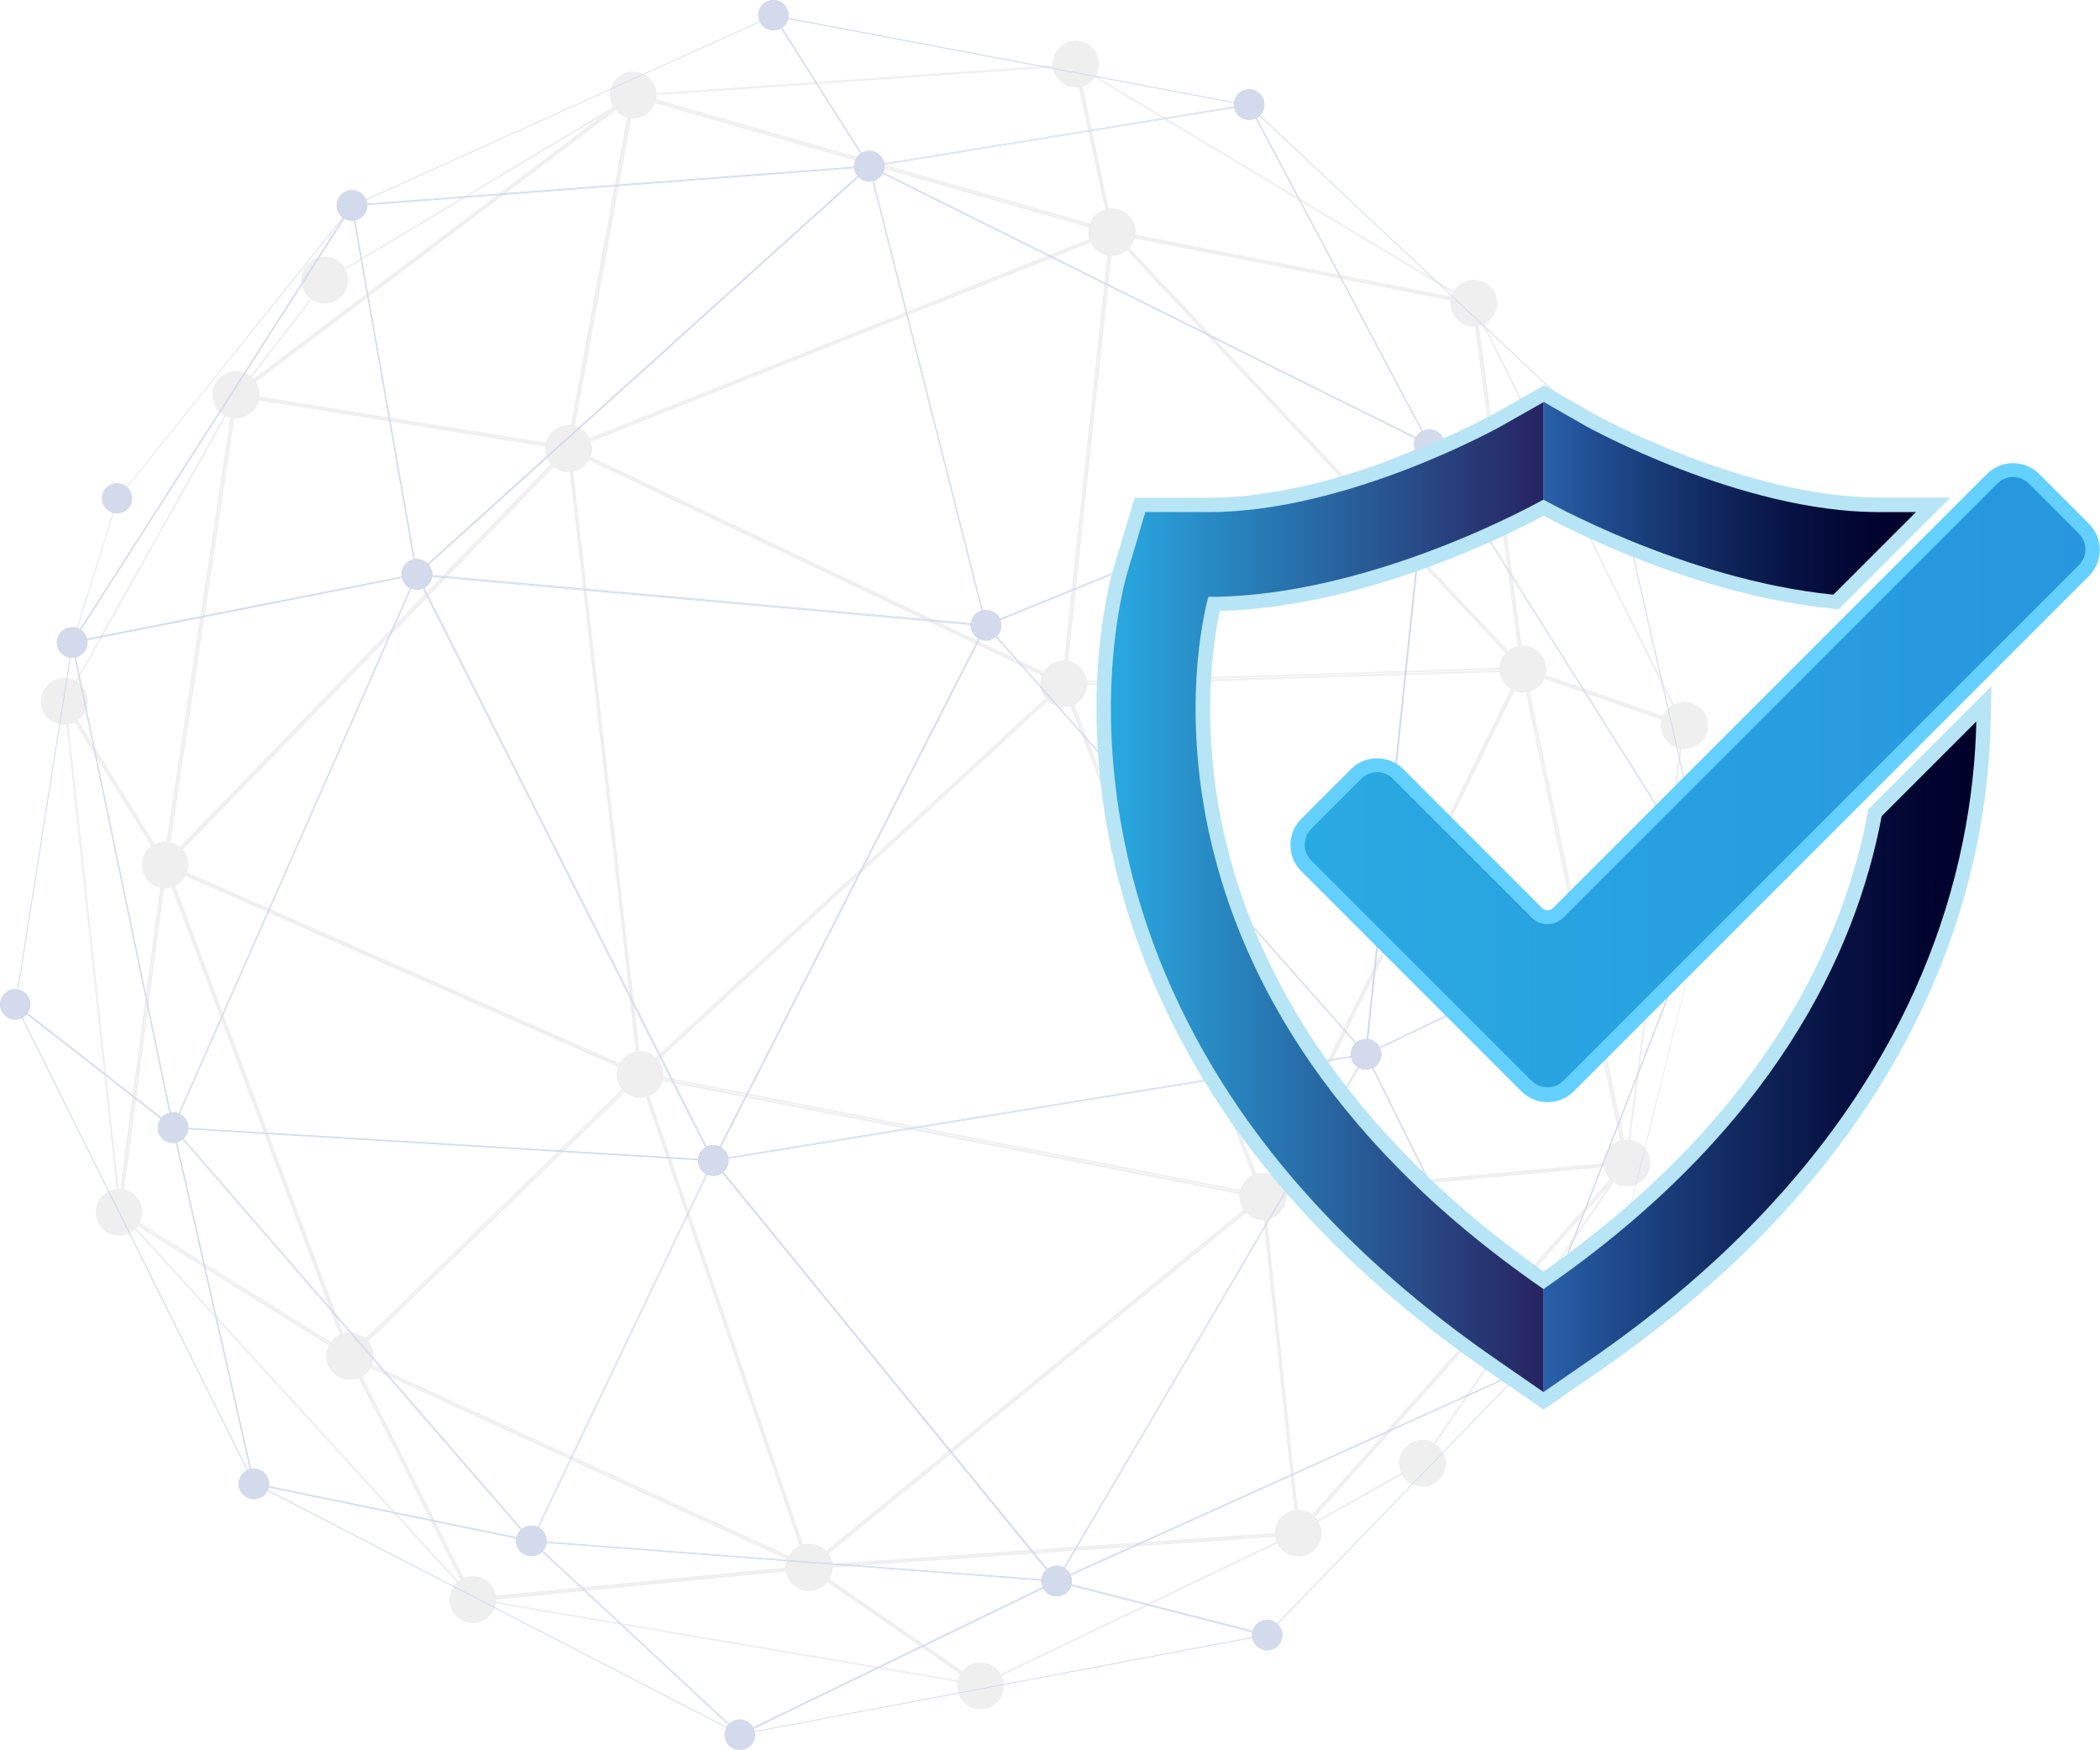 <?xml version="1.0" encoding="UTF-8"?> <svg xmlns="http://www.w3.org/2000/svg" xmlns:xlink="http://www.w3.org/1999/xlink" id="Layer_2" data-name="Layer 2" viewBox="0 0 86.25 71.86"><defs><style> .cls-1 { fill: url(#linear-gradient); } .cls-1, .cls-2, .cls-3, .cls-4, .cls-5, .cls-6, .cls-7, .cls-8, .cls-9 { stroke-width: 0px; } .cls-10 { opacity: .9; } .cls-2 { fill: #64d0ff; } .cls-3, .cls-8 { fill: #a8a9ad; } .cls-4 { fill: url(#linear-gradient-2); } .cls-5 { fill: url(#linear-gradient-3); } .cls-6 { fill: #b8e5f6; } .cls-11 { opacity: .21; } .cls-7 { fill: #264b9d; } .cls-8 { isolation: isolate; opacity: .5; } .cls-9 { fill: url(#linear-gradient-4); } </style><linearGradient id="linear-gradient" x1="45.62" y1="36.84" x2="63.4" y2="36.84" gradientUnits="userSpaceOnUse"><stop offset="0" stop-color="#29a9e1"></stop><stop offset="1" stop-color="#272361"></stop></linearGradient><linearGradient id="linear-gradient-2" x1="63.4" y1="20.46" x2="78.68" y2="20.46" gradientUnits="userSpaceOnUse"><stop offset="0" stop-color="#2961aa"></stop><stop offset=".13" stop-color="#214f92"></stop><stop offset=".41" stop-color="#132d65"></stop><stop offset=".65" stop-color="#081445"></stop><stop offset=".86" stop-color="#020531"></stop><stop offset="1" stop-color="#00002a"></stop></linearGradient><linearGradient id="linear-gradient-3" y1="43.4" x2="81.17" y2="43.4" xlink:href="#linear-gradient-2"></linearGradient><linearGradient id="linear-gradient-4" x1="53.59" y1="32.13" x2="85.66" y2="32.13" gradientUnits="userSpaceOnUse"><stop offset="0" stop-color="#29a9e1"></stop><stop offset="1" stop-color="#2796de"></stop></linearGradient></defs><g id="Layer_1-2" data-name="Layer 1"><g id="Layer_2-2" data-name="Layer 2" class="cls-11"><g id="Layer_1-2" data-name="Layer 1-2"><g class="cls-10"><path class="cls-3" d="m43.55,28.1l-17.2,15.86-2.9-25.41,20.09,9.55m.14-.02l-20.33-9.67,2.93,25.71,17.4-16.04h0Z"></path><path class="cls-3" d="m51.74,49.02l-25.28-4.95,17.2-15.86,8.08,20.8m.13.11l-8.17-21.05-17.4,16.04,25.57,5.01h0Z"></path><path class="cls-3" d="m33.09,64.21l-18.58-8.54,11.75-11.4,6.83,19.94m.14.15l-6.93-20.24-11.92,11.57,18.86,8.67Z"></path><path class="cls-3" d="m51.68,49.18l-18.42,15.05-6.85-19.99,25.27,4.95m.18-.05l-25.57-5.01,6.93,20.24,18.64-15.23Z"></path><path class="cls-3" d="m26.15,44.15l-11.75,11.4-7.47-19.88,19.22,8.48m.14-.03l-19.51-8.61,7.58,20.18,11.92-11.57h0Z"></path><path class="cls-3" d="m14.21,55.5l-9.23-5.76,1.84-13.9,7.39,19.66m.16.19l-7.58-20.18-1.89,14.26,9.47,5.91h0Z"></path><path class="cls-3" d="m26.2,43.99l-19.27-8.5,16.38-16.9,2.9,25.4m.1.13l-2.93-25.71L6.78,35.52l19.51,8.61h0Z"></path><path class="cls-3" d="m45.57,9.65l-1.95,18.31-20.06-9.54,22.01-8.77m.09-.12l-22.3,8.89,20.33,9.67,1.97-18.55h0Z"></path><path class="cls-3" d="m62.37,27.4l-18.59.59,1.95-18.29,16.64,17.69m.18.07l-16.88-17.95-1.97,18.55,18.85-.6h0Z"></path><path class="cls-3" d="m66.72,47.69l-14.72,1.35,10.52-21.31,4.2,19.97m.1.07l-4.27-20.28-10.68,21.65,14.95-1.37h0Z"></path><path class="cls-3" d="m62.42,27.56l-10.54,21.37-8.06-20.77,18.61-.59m.13-.08l-18.85.6,8.17,21.05,10.68-21.65Z"></path><path class="cls-3" d="m62.43,27.24l-16.54-17.59,14.57,2.86,1.97,14.72m.11.24l-2.01-15.03-14.87-2.92,16.88,17.95h0Z"></path><path class="cls-3" d="m69.02,29.65l-6.4-2.23-1.94-14.5,8.34,16.73m.16.14l-8.65-17.35,2.01,15.03,6.63,2.32h0Z"></path><path class="cls-3" d="m69.1,29.85l-2.29,17.44-4.15-19.68,6.44,2.25m.09-.06l-6.63-2.32,4.27,20.28,2.36-17.97Z"></path><path class="cls-3" d="m66.62,47.86l-13.24,14.91-1.43-13.57,14.67-1.34m.19-.1l-14.95,1.37,1.46,13.83,13.49-15.2h0Z"></path><path class="cls-3" d="m66.04,48.75l-7.68,11.27-4.66,2.63,12.34-13.9m.77-.99l-13.49,15.2,5.1-2.87,8.4-12.33h0Z"></path><path class="cls-3" d="m53.24,62.89l-19.76,1.37,18.33-14.97,1.44,13.6m.09.07l-1.46-13.83-18.64,15.23,20.1-1.4h0Z"></path><path class="cls-3" d="m52.91,63.07l-12.63,6.07-6.82-4.72,19.45-1.35m.41-.11l-20.1,1.4,7.04,4.88,13.06-6.27Z"></path><path class="cls-3" d="m39.93,69.1l-19.9-3.38,13.18-1.28,6.72,4.65m.34.14l-7.04-4.88-13.81,1.34,20.85,3.54h0Z"></path><path class="cls-3" d="m32.92,64.31l-13.46,1.3-4.92-9.75,18.38,8.45m.3.05l-18.86-8.67,5.05,10.01,13.81-1.34h0Z"></path><path class="cls-3" d="m19.08,65.21l-13.73-15.05,8.96,5.59,4.77,9.46m.33.49l-5.05-10.01-9.47-5.91,14.52,15.92h0Z"></path><path class="cls-3" d="m6.7,35.53l-1.8,13.57-2.15-19.96,3.95,6.39m.08-.02l-4.15-6.71,2.26,20.98,1.89-14.26h0Z"></path><path class="cls-3" d="m9.54,16.63l-2.81,18.65-4.01-6.49,6.82-12.16m.15-.42l-7.06,12.59,4.15,6.71,2.91-19.3h0Z"></path><path class="cls-3" d="m23.19,18.47L6.9,35.28l2.86-18.98,13.44,2.17m.17-.06l-13.67-2.2-2.91,19.3,16.58-17.1h0Z"></path><path class="cls-3" d="m25.89,4.08l-2.6,14.24-13.41-2.16L25.89,4.08m.12-.19l-16.32,12.32,13.67,2.2,2.65-14.52Z"></path><path class="cls-3" d="m24.75,4.74l-14.63,11.04,3.26-4.22,11.38-6.82m1.26-.85l-12.69,7.61-3.63,4.7L26.01,3.9Z"></path><path class="cls-3" d="m45.42,9.54l-21.95,8.75,2.61-14.29,19.34,5.54m.25-.01L26.01,3.9l-2.65,14.52,22.3-8.89h0Z"></path><path class="cls-3" d="m45.56,9.41L26.47,3.94l17.65-1.23,1.44,6.7m.11.11l-1.48-6.9-18.18,1.27,19.66,5.63h0Z"></path><path class="cls-3" d="m60.1,12.28l-14.37-2.82-1.43-6.67,15.8,9.49m.43.17L44.18,2.63l1.48,6.9,14.87,2.92h0Z"></path><circle class="cls-3" cx="26.29" cy="44.12" r=".96"></circle><path class="cls-3" d="m24.32,18.34c.04.53-.36.99-.89,1.04s-.99-.36-1.04-.89.36-.99.89-1.04c0,0,0,0,0,0,.53-.04.99.36,1.03.89Z"></path><path class="cls-3" d="m44.65,28.01c.04.53-.36.99-.89,1.03-.53.04-.99-.36-1.03-.89-.04-.53.36-.99.89-1.03.53-.04.99.36,1.03.89,0,0,0,0,0,0Z"></path><path class="cls-3" d="m52.83,49.06c.04.53-.36.99-.89,1.03-.53.04-.99-.36-1.03-.89-.04-.53.36-.99.89-1.03.53-.04.99.36,1.03.89,0,0,0,0,0,0Z"></path><circle class="cls-3" cx="33.23" cy="64.36" r=".96"></circle><path class="cls-3" d="m15.33,55.62c.04.53-.36.99-.89,1.03-.53.04-.99-.36-1.03-.89-.04-.53.36-.99.89-1.03.53-.04.99.36,1.03.89,0,0,0,0,0,0Z"></path><circle class="cls-3" cx="33.23" cy="64.36" r=".96"></circle><path class="cls-3" d="m52.83,49.06c.04.53-.36.99-.89,1.03-.53.04-.99-.36-1.03-.89-.04-.53.36-.99.89-1.03.53-.04.99.36,1.03.89,0,0,0,0,0,0Z"></path><circle class="cls-3" cx="6.78" cy="35.52" r=".96"></circle><path class="cls-3" d="m15.33,55.62c.04.53-.36.99-.89,1.03-.53.04-.99-.36-1.03-.89-.04-.53.36-.99.89-1.03.53-.04.99.36,1.03.89,0,0,0,0,0,0Z"></path><path class="cls-3" d="m15.33,55.62c.04.53-.36.99-.89,1.03-.53.04-.99-.36-1.03-.89-.04-.53.36-.99.89-1.03.53-.04.99.36,1.03.89,0,0,0,0,0,0Z"></path><circle class="cls-3" cx="4.89" cy="49.78" r=".96"></circle><path class="cls-3" d="m46.63,9.46c.04.53-.36.99-.89,1.03s-.99-.36-1.03-.89c-.04-.53.36-.99.89-1.03.53-.04.99.36,1.03.89Z"></path><path class="cls-3" d="m46.63,9.46c.04.53-.36.99-.89,1.03s-.99-.36-1.03-.89c-.04-.53.36-.99.89-1.03.53-.04.99.36,1.03.89Z"></path><path class="cls-3" d="m63.51,27.4c.04.53-.36.99-.89,1.04-.53.04-.99-.36-1.04-.89s.36-.99.89-1.04c0,0,0,0,0,0,.53-.04.99.36,1.03.89Z"></path><path class="cls-3" d="m67.78,47.69c.04.53-.36.99-.89,1.03-.53.04-.99-.36-1.03-.89-.04-.53.36-.99.89-1.03,0,0,0,0,0,0,.53-.04.99.36,1.03.89Z"></path><circle class="cls-3" cx="60.53" cy="12.45" r=".96"></circle><path class="cls-3" d="m46.63,9.46c.04.53-.36.99-.89,1.03s-.99-.36-1.03-.89c-.04-.53.36-.99.89-1.03.53-.04.99.36,1.03.89Z"></path><path class="cls-3" d="m70.14,29.72c.04.53-.36.99-.89,1.03-.53.04-.99-.36-1.03-.89-.04-.53.36-.99.89-1.03.53-.04.99.36,1.03.89Z"></path><path class="cls-3" d="m70.14,29.72c.04.53-.36.99-.89,1.03-.53.04-.99-.36-1.03-.89-.04-.53.36-.99.89-1.03.53-.04.99.36,1.03.89Z"></path><circle class="cls-3" cx="53.32" cy="62.96" r=".96"></circle><path class="cls-3" d="m59.38,60.02c.04.53-.36.99-.89,1.03-.53.04-.99-.36-1.03-.89-.04-.53.36-.99.89-1.03.53-.04.99.36,1.03.89Z"></path><circle class="cls-3" cx="33.23" cy="64.36" r=".96"></circle><circle class="cls-3" cx="33.23" cy="64.36" r=".96"></circle><path class="cls-3" d="m41.23,69.16c.04.53-.36.99-.89,1.03-.53.04-.99-.36-1.03-.89-.04-.53.36-.99.89-1.03,0,0,0,0,0,0,.53-.04.99.36,1.03.89Z"></path><circle class="cls-3" cx="33.23" cy="64.36" r=".96"></circle><path class="cls-3" d="m20.38,65.62c.04.53-.36.99-.89,1.03-.53.04-.99-.36-1.03-.89-.04-.53.36-.99.89-1.03,0,0,0,0,0,0,.53-.04.99.36,1.03.89Z"></path><circle class="cls-3" cx="33.23" cy="64.36" r=".96"></circle><path class="cls-3" d="m15.33,55.62c.04.53-.36.99-.89,1.03-.53.04-.99-.36-1.03-.89-.04-.53.36-.99.89-1.03.53-.04.99.36,1.03.89,0,0,0,0,0,0Z"></path><path class="cls-3" d="m15.33,55.62c.04.53-.36.99-.89,1.03-.53.04-.99-.36-1.03-.89-.04-.53.36-.99.89-1.03.53-.04.99.36,1.03.89,0,0,0,0,0,0Z"></path><path class="cls-3" d="m3.6,28.73c.04.53-.36.99-.89,1.03s-.99-.36-1.03-.89c-.04-.53.36-.99.89-1.03.53-.04.99.36,1.03.89,0,0,0,0,0,0Z"></path><path class="cls-3" d="m10.65,16.14c.04.53-.36.99-.89,1.03s-.99-.36-1.03-.89c-.04-.53.36-.99.89-1.03.53-.04.99.36,1.03.89Z"></path><path class="cls-3" d="m10.65,16.14c.04.53-.36.99-.89,1.03s-.99-.36-1.03-.89c-.04-.53.36-.99.89-1.03.53-.04.99.36,1.03.89Z"></path><circle class="cls-3" cx="26.01" cy="3.9" r=".96"></circle><path class="cls-3" d="m10.65,16.14c.04.53-.36.99-.89,1.03s-.99-.36-1.03-.89c-.04-.53.36-.99.89-1.03.53-.04.99.36,1.03.89Z"></path><path class="cls-8" d="m10.65,16.14c.04.53-.36.99-.89,1.03s-.99-.36-1.03-.89c-.04-.53.36-.99.89-1.03.53-.04.99.36,1.03.89Z"></path><path class="cls-3" d="m14.29,11.43c.04.53-.36.99-.89,1.03-.53.04-.99-.36-1.03-.89-.04-.53.36-.99.89-1.03.53-.04.99.36,1.03.89,0,0,0,0,0,0Z"></path><path class="cls-3" d="m46.63,9.46c.04.53-.36.99-.89,1.03s-.99-.36-1.03-.89c-.04-.53.36-.99.89-1.03.53-.04.99.36,1.03.89Z"></path><path class="cls-3" d="m46.63,9.46c.04.53-.36.99-.89,1.03s-.99-.36-1.03-.89c-.04-.53.36-.99.89-1.03.53-.04.99.36,1.03.89Z"></path><circle class="cls-3" cx="44.19" cy="2.63" r=".96"></circle><path class="cls-8" d="m46.63,9.46c.04.53-.36.99-.89,1.03s-.99-.36-1.03-.89c-.04-.53.36-.99.89-1.03.53-.04.99.36,1.03.89Z"></path></g><path class="cls-7" d="m40.44,25.71l-11.15,21.88-12.11-23.95,23.26,2.08m.05-.03l-23.37-2.09,12.17,24.07,11.2-21.98h0Z"></path><path class="cls-7" d="m56.04,43.27l-26.68,4.34,11.15-21.88,15.53,17.54m.07.02l-15.61-17.62-11.2,21.98,26.81-4.36h0Z"></path><path class="cls-7" d="m43.32,64.89l-21.44-1.63,7.42-15.53,14.02,17.17m.08.04l-14.1-17.27-7.47,15.62,21.57,1.64h0Z"></path><path class="cls-7" d="m56.04,43.34l-12.65,21.53-14.04-17.19,26.68-4.34m.06-.04l-26.81,4.36,14.1,17.27,12.71-21.63h0Z"></path><path class="cls-7" d="m29.24,47.69l-7.42,15.53-14.63-16.88,22.05,1.34m.05-.03l-22.18-1.35,14.71,16.97,7.47-15.62Z"></path><path class="cls-7" d="m21.73,63.23l-11.28-2.33-3.28-14.47,14.56,16.8m.09.05l-14.72-16.97,3.32,14.63,11.4,2.35h0Z"></path><path class="cls-7" d="m29.23,47.62l-22.08-1.34,9.96-22.6,12.11,23.95m.06.04l-12.17-24.07-10.01,22.72,22.18,1.35h0Z"></path><path class="cls-7" d="m40.45,25.64l-23.25-2.08L35.69,6.89l4.76,18.75m.04.04l-4.79-18.85-18.59,16.76,23.37,2.09h0Z"></path><path class="cls-7" d="m58.62,18.26l-18.11,7.37-4.76-18.74,22.87,11.37m.08,0l-23-11.43,4.79,18.85,18.21-7.41h0Z"></path><path class="cls-7" d="m70.17,36.53l-14.03,6.71,2.59-24.88,11.44,18.17m.05.01l-11.52-18.28-2.61,25.03,14.12-6.75h0Z"></path><path class="cls-7" d="m58.66,18.32l-2.59,24.9-15.52-17.53,18.12-7.37m.04-.05l-18.21,7.41,15.61,17.62,2.61-25.03h0Z"></path><path class="cls-7" d="m58.63,18.19l-22.81-11.34,15.47-2.51,7.35,13.85m.08.08l-7.41-13.96-15.59,2.53,23,11.43h0Z"></path><path class="cls-7" d="m65.94,18.09l-7.22.14-7.3-13.76,14.52,13.63m.08.03l-14.73-13.83,7.41,13.96,7.32-.14h0Z"></path><path class="cls-7" d="m70.14,36.36l-11.38-18.06,7.24-.14,4.14,18.2m.08.18l-4.19-18.42-7.32.14,11.52,18.28h0Z"></path><path class="cls-7" d="m70.16,36.61l-7.63,19.59-6.38-12.89,14.01-6.7m.06-.07l-14.12,6.75,6.44,12.99,7.69-19.74h0Z"></path><path class="cls-7" d="m70.06,37.04l-3.62,14.57-3.81,4.49,7.42-19.07m.16-.5l-7.69,19.74,3.94-4.65,3.74-15.09Z"></path><path class="cls-7" d="m62.49,56.27l-19.01,8.58,12.62-21.49,6.39,12.91m.05.02l-6.44-12.99-12.71,21.63,19.14-8.64h0Z"></path><path class="cls-7" d="m62.39,56.39l-10.36,10.72-8.54-2.19,18.89-8.53m.15-.1l-19.14,8.64,8.65,2.22,10.49-10.86Z"></path><path class="cls-7" d="m51.89,67.14l-21.27,4.02,12.77-6.19,8.49,2.18m.15,0l-8.65-2.22-13.01,6.31,21.66-4.09h0Z"></path><path class="cls-7" d="m43.27,64.95l-12.88,6.24-8.47-7.87,21.35,1.63m.13-.02l-21.57-1.65,8.56,7.95,13.01-6.31h0Z"></path><path class="cls-7" d="m30.18,71.09l-19.52-10.08,11.15,2.3,8.37,7.78m.2.14l-8.56-7.95-11.4-2.35,19.96,10.3h0Z"></path><path class="cls-7" d="m10.33,60.67L.72,41.36l6.36,4.96,3.25,14.34m.09.26l-3.32-14.63-6.49-5.06,9.8,19.69h0Z"></path><path class="cls-7" d="m7.06,46.22l-6.4-4.99,2.31-14.66,4.09,19.65m.05.08L2.96,26.39l-2.34,14.86,6.49,5.06h0Z"></path><path class="cls-7" d="m17.06,23.64l-9.94,22.56L3,26.41l14.06-2.78m.06-.05l-14.16,2.8,4.15,19.92,10.01-22.72h0Z"></path><path class="cls-7" d="m17.08,23.56l-14.05,2.77L14.44,8.53l2.64,15.03m.04.03l-2.66-15.15L2.96,26.39l14.16-2.8h0Z"></path><path class="cls-7" d="m14.09,8.95L3.07,26.16l1.77-5.67,9.25-11.53m.37-.51l-9.64,12.03-1.85,5.92L14.46,8.44h0Z"></path><path class="cls-7" d="m35.61,6.87l-18.47,16.65-2.65-15.05,21.11-1.6m.1-.04l-21.25,1.61,2.67,15.15L35.71,6.83h0Z"></path><path class="cls-7" d="m35.65,6.8l-21,1.59L31.75.66l3.9,6.14m.06.03l-3.94-6.21-17.3,7.82,21.25-1.61h0Z"></path><path class="cls-7" d="m51.1,4.3l-15.38,2.5-3.89-6.12,19.27,3.63m.19,0L31.76.62l3.94,6.21,15.59-2.53h0Z"></path><path class="cls-7" d="m29.51,48.24c-.32.12-.68-.05-.8-.37s.05-.68.37-.8c.32-.12.68.05.8.37.12.32-.04.68-.37.8h0Z"></path><path class="cls-7" d="m17.34,24.17c-.32.12-.68-.05-.8-.37-.12-.32.05-.68.37-.8.32-.12.68.05.8.37.12.32-.04.68-.37.8,0,0,0,0,0,0Z"></path><path class="cls-7" d="m40.71,26.26c-.32.12-.68-.05-.8-.37-.12-.32.05-.68.37-.8.32-.12.68.05.8.37.12.32-.04.68-.37.8,0,0,0,0,0,0Z"></path><path class="cls-7" d="m40.71,26.26c-.32.12-.68-.05-.8-.37-.12-.32.05-.68.37-.8.32-.12.68.05.8.37.12.32-.04.68-.37.8,0,0,0,0,0,0Z"></path><path class="cls-7" d="m29.51,48.24c-.32.12-.68-.05-.8-.37s.05-.68.37-.8c.32-.12.68.05.8.37.12.32-.04.68-.37.8h0Z"></path><path class="cls-7" d="m56.32,43.88c-.32.12-.68-.05-.8-.37-.12-.32.05-.68.37-.8.32-.12.68.05.8.37.12.32-.04.68-.37.8,0,0,0,0,0,0Z"></path><path class="cls-7" d="m29.51,48.24c-.32.12-.68-.05-.8-.37s.05-.68.37-.8c.32-.12.68.05.8.37.12.32-.04.68-.37.8h0Z"></path><path class="cls-7" d="m43.61,65.51c-.32.12-.68-.05-.8-.37-.12-.32.05-.68.37-.8.32-.12.68.05.8.37.12.32-.04.68-.37.8,0,0,0,0,0,0Z"></path><path class="cls-7" d="m22.04,63.86c-.32.12-.68-.05-.8-.37-.12-.32.05-.68.37-.8.32-.12.68.05.8.37.12.32-.04.68-.37.8,0,0,0,0,0,0Z"></path><path class="cls-7" d="m43.61,65.51c-.32.12-.68-.05-.8-.37-.12-.32.05-.68.37-.8.32-.12.68.05.8.37.12.32-.04.68-.37.8,0,0,0,0,0,0Z"></path><path class="cls-7" d="m29.51,48.24c-.32.12-.68-.05-.8-.37s.05-.68.37-.8c.32-.12.68.05.8.37.12.32-.04.68-.37.8h0Z"></path><path class="cls-7" d="m56.32,43.88c-.32.12-.68-.05-.8-.37-.12-.32.05-.68.37-.8.32-.12.68.05.8.37.12.32-.04.68-.37.8,0,0,0,0,0,0Z"></path><path class="cls-7" d="m29.51,48.24c-.32.12-.68-.05-.8-.37s.05-.68.37-.8c.32-.12.68.05.8.37.12.32-.04.68-.37.8h0Z"></path><path class="cls-7" d="m7.32,46.89c-.32.12-.68-.05-.8-.37-.12-.32.05-.68.37-.8.32-.12.68.05.8.37.12.32-.05.68-.37.8Z"></path><path class="cls-7" d="m22.04,63.86c-.32.12-.68-.05-.8-.37-.12-.32.05-.68.37-.8.32-.12.68.05.8.37.12.32-.04.68-.37.8,0,0,0,0,0,0Z"></path><path class="cls-7" d="m22.04,63.86c-.32.12-.68-.05-.8-.37-.12-.32.05-.68.37-.8.32-.12.68.05.8.37.12.32-.04.68-.37.8,0,0,0,0,0,0Z"></path><path class="cls-7" d="m7.32,46.89c-.32.12-.68-.05-.8-.37-.12-.32.05-.68.37-.8.32-.12.68.05.8.37.12.32-.05.68-.37.8Z"></path><path class="cls-7" d="m10.64,61.52c-.32.12-.68-.05-.8-.37-.12-.32.05-.68.37-.8.32-.12.68.05.8.37.12.32-.04.68-.37.8,0,0,0,0,0,0Z"></path><path class="cls-7" d="m29.51,48.24c-.32.12-.68-.05-.8-.37s.05-.68.37-.8c.32-.12.68.05.8.37.12.32-.04.68-.37.8h0Z"></path><path class="cls-7" d="m7.32,46.89c-.32.12-.68-.05-.8-.37-.12-.32.05-.68.37-.8.32-.12.68.05.8.37.12.32-.05.68-.37.8Z"></path><path class="cls-7" d="m17.34,24.17c-.32.12-.68-.05-.8-.37-.12-.32.05-.68.37-.8.32-.12.68.05.8.37.12.32-.04.68-.37.8,0,0,0,0,0,0Z"></path><path class="cls-7" d="m40.71,26.26c-.32.12-.68-.05-.8-.37-.12-.32.05-.68.37-.8.32-.12.68.05.8.37.12.32-.04.68-.37.8,0,0,0,0,0,0Z"></path><path class="cls-7" d="m17.34,24.17c-.32.12-.68-.05-.8-.37-.12-.32.05-.68.37-.8.32-.12.68.05.8.37.12.32-.04.68-.37.8,0,0,0,0,0,0Z"></path><path class="cls-7" d="m35.92,7.41c-.32.12-.68-.05-.8-.37-.12-.32.05-.68.37-.8.32-.12.68.05.8.37,0,0,0,0,0,0,.12.32-.05.68-.37.8Z"></path><path class="cls-7" d="m35.92,7.41c-.32.12-.68-.05-.8-.37-.12-.32.05-.68.37-.8.32-.12.68.05.8.37,0,0,0,0,0,0,.12.32-.05.68-.37.8Z"></path><path class="cls-7" d="m40.71,26.26c-.32.12-.68-.05-.8-.37-.12-.32.05-.68.37-.8.32-.12.68.05.8.37.12.32-.04.68-.37.8,0,0,0,0,0,0Z"></path><path class="cls-7" d="m58.92,18.85c-.32.12-.68-.04-.8-.37s.04-.68.37-.8c.32-.12.68.04.8.37.12.32-.04.68-.37.8,0,0,0,0,0,0Z"></path><path class="cls-7" d="m56.32,43.88c-.32.12-.68-.05-.8-.37-.12-.32.05-.68.37-.8.32-.12.68.05.8.37.12.32-.04.68-.37.8,0,0,0,0,0,0Z"></path><path class="cls-7" d="m58.92,18.85c-.32.12-.68-.04-.8-.37s.04-.68.37-.8c.32-.12.68.04.8.37.12.32-.04.68-.37.8,0,0,0,0,0,0Z"></path><path class="cls-7" d="m70.44,37.13c-.32.12-.68-.05-.8-.37-.12-.32.05-.68.37-.8.32-.12.68.05.8.37.12.32-.04.68-.37.8,0,0,0,0,0,0Z"></path><path class="cls-7" d="m58.92,18.85c-.32.12-.68-.04-.8-.37s.04-.68.37-.8c.32-.12.68.04.8.37.12.32-.04.68-.37.8,0,0,0,0,0,0Z"></path><path class="cls-7" d="m56.32,43.88c-.32.12-.68-.05-.8-.37-.12-.32.05-.68.37-.8.32-.12.68.05.8.37.12.32-.04.68-.37.8,0,0,0,0,0,0Z"></path><path class="cls-7" d="m40.71,26.26c-.32.12-.68-.05-.8-.37-.12-.32.05-.68.37-.8.32-.12.68.05.8.37.12.32-.04.68-.37.8,0,0,0,0,0,0Z"></path><path class="cls-7" d="m58.92,18.85c-.32.12-.68-.04-.8-.37s.04-.68.37-.8c.32-.12.68.04.8.37.12.32-.04.68-.37.8,0,0,0,0,0,0Z"></path><path class="cls-7" d="m51.52,4.88c-.32.12-.68-.04-.8-.37-.12-.32.04-.68.37-.8.32-.12.68.04.8.37.12.32-.04.68-.37.8Z"></path><path class="cls-7" d="m35.92,7.41c-.32.12-.68-.05-.8-.37-.12-.32.05-.68.37-.8.32-.12.68.05.8.37,0,0,0,0,0,0,.12.32-.05.68-.37.8Z"></path><path class="cls-7" d="m51.52,4.88c-.32.12-.68-.04-.8-.37-.12-.32.04-.68.37-.8.32-.12.68.04.8.37.12.32-.04.68-.37.8Z"></path><path class="cls-7" d="m58.92,18.85c-.32.12-.68-.04-.8-.37s.04-.68.37-.8c.32-.12.68.04.8.37.12.32-.04.68-.37.8,0,0,0,0,0,0Z"></path><path class="cls-7" d="m66.24,18.71c-.32.12-.68-.05-.8-.37-.12-.32.05-.68.37-.8.32-.12.68.05.8.37,0,0,0,0,0,0,.12.32-.04.68-.37.8h0Z"></path><path class="cls-7" d="m66.24,18.71c-.32.12-.68-.05-.8-.37-.12-.32.05-.68.37-.8.32-.12.68.05.8.37,0,0,0,0,0,0,.12.32-.04.68-.37.8h0Z"></path><path class="cls-7" d="m58.92,18.85c-.32.12-.68-.04-.8-.37s.04-.68.37-.8c.32-.12.68.04.8.37.12.32-.04.68-.37.8,0,0,0,0,0,0Z"></path><path class="cls-7" d="m70.44,37.13c-.32.12-.68-.05-.8-.37-.12-.32.05-.68.37-.8.32-.12.68.05.8.37.12.32-.04.68-.37.8,0,0,0,0,0,0Z"></path><path class="cls-7" d="m70.44,37.13c-.32.12-.68-.05-.8-.37-.12-.32.05-.68.37-.8.32-.12.68.05.8.37.12.32-.04.68-.37.8,0,0,0,0,0,0Z"></path><path class="cls-7" d="m56.32,43.88c-.32.12-.68-.05-.8-.37-.12-.32.05-.68.37-.8.32-.12.68.05.8.37.12.32-.04.68-.37.8,0,0,0,0,0,0Z"></path><path class="cls-7" d="m62.75,56.87c-.32.12-.68-.05-.8-.37-.12-.32.05-.68.37-.8.32-.12.68.05.8.37,0,0,0,0,0,0,.12.32-.05.68-.37.8Z"></path><path class="cls-7" d="m62.75,56.87c-.32.12-.68-.05-.8-.37-.12-.32.05-.68.37-.8.32-.12.68.05.8.37,0,0,0,0,0,0,.12.32-.05.68-.37.8Z"></path><path class="cls-7" d="m70.44,37.13c-.32.12-.68-.05-.8-.37-.12-.32.05-.68.37-.8.32-.12.68.05.8.37.12.32-.04.68-.37.8,0,0,0,0,0,0Z"></path><path class="cls-7" d="m66.69,52.22c-.32.12-.68-.05-.8-.37-.12-.32.05-.68.37-.8.32-.12.68.05.8.37.12.32-.04.68-.37.8,0,0,0,0,0,0Z"></path><path class="cls-7" d="m43.61,65.51c-.32.12-.68-.05-.8-.37-.12-.32.05-.68.37-.8.32-.12.68.05.8.37.12.32-.04.68-.37.8,0,0,0,0,0,0Z"></path><path class="cls-7" d="m62.75,56.87c-.32.12-.68-.05-.8-.37-.12-.32.05-.68.37-.8.32-.12.68.05.8.37,0,0,0,0,0,0,.12.32-.05.68-.37.8Z"></path><path class="cls-7" d="m56.32,43.88c-.32.12-.68-.05-.8-.37-.12-.32.05-.68.37-.8.32-.12.68.05.8.37.12.32-.04.68-.37.8,0,0,0,0,0,0Z"></path><path class="cls-7" d="m62.75,56.87c-.32.12-.68-.05-.8-.37-.12-.32.05-.68.37-.8.32-.12.68.05.8.37,0,0,0,0,0,0,.12.32-.05.68-.37.8Z"></path><path class="cls-7" d="m43.61,65.51c-.32.12-.68-.05-.8-.37-.12-.32.05-.68.37-.8.32-.12.68.05.8.37.12.32-.04.68-.37.8,0,0,0,0,0,0Z"></path><path class="cls-7" d="m52.26,67.73c-.32.12-.68-.05-.8-.37-.12-.32.05-.68.37-.8.32-.12.68.05.8.37.12.32-.04.68-.37.8,0,0,0,0,0,0Z"></path><path class="cls-7" d="m52.26,67.73c-.32.12-.68-.05-.8-.37-.12-.32.05-.68.37-.8.32-.12.68.05.8.37.12.32-.04.68-.37.8,0,0,0,0,0,0Z"></path><path class="cls-7" d="m43.61,65.51c-.32.12-.68-.05-.8-.37-.12-.32.05-.68.37-.8.32-.12.68.05.8.37.12.32-.04.68-.37.8,0,0,0,0,0,0Z"></path><path class="cls-7" d="m30.6,71.82c-.32.12-.68-.05-.8-.37-.12-.32.05-.68.37-.8.32-.12.68.05.8.37.12.32-.04.68-.37.8,0,0,0,0,0,0Z"></path><path class="cls-7" d="m30.6,71.82c-.32.12-.68-.05-.8-.37-.12-.32.05-.68.37-.8.32-.12.68.05.8.37.12.32-.04.68-.37.8,0,0,0,0,0,0Z"></path><path class="cls-7" d="m43.61,65.51c-.32.12-.68-.05-.8-.37-.12-.32.05-.68.37-.8.32-.12.68.05.8.37.12.32-.04.68-.37.8,0,0,0,0,0,0Z"></path><path class="cls-7" d="m22.04,63.86c-.32.12-.68-.05-.8-.37-.12-.32.05-.68.37-.8.32-.12.68.05.8.37.12.32-.04.68-.37.8,0,0,0,0,0,0Z"></path><path class="cls-7" d="m22.04,63.86c-.32.12-.68-.05-.8-.37-.12-.32.05-.68.37-.8.32-.12.68.05.8.37.12.32-.04.68-.37.8,0,0,0,0,0,0Z"></path><path class="cls-7" d="m30.6,71.82c-.32.12-.68-.05-.8-.37-.12-.32.05-.68.37-.8.32-.12.68.05.8.37.12.32-.04.68-.37.8,0,0,0,0,0,0Z"></path><path class="cls-7" d="m10.64,61.52c-.32.12-.68-.05-.8-.37-.12-.32.05-.68.37-.8.32-.12.68.05.8.37.12.32-.04.68-.37.8,0,0,0,0,0,0Z"></path><path class="cls-7" d="m10.64,61.52c-.32.12-.68-.05-.8-.37-.12-.32.05-.68.37-.8.32-.12.68.05.8.37.12.32-.04.68-.37.8,0,0,0,0,0,0Z"></path><path class="cls-7" d="m7.32,46.89c-.32.12-.68-.05-.8-.37-.12-.32.05-.68.37-.8.32-.12.68.05.8.37.12.32-.05.68-.37.8Z"></path><path class="cls-7" d="m.84,41.83c-.32.12-.68-.05-.8-.37-.12-.32.05-.68.37-.8.32-.12.68.05.8.37.12.32-.04.68-.37.8,0,0,0,0,0,0Z"></path><path class="cls-7" d="m.84,41.83c-.32.12-.68-.05-.8-.37-.12-.32.05-.68.37-.8.32-.12.68.05.8.37.12.32-.04.68-.37.8,0,0,0,0,0,0Z"></path><path class="cls-7" d="m7.32,46.89c-.32.12-.68-.05-.8-.37-.12-.32.05-.68.37-.8.32-.12.68.05.8.37.12.32-.05.68-.37.8Z"></path><path class="cls-7" d="m3.18,26.97c-.32.12-.68-.04-.8-.37-.12-.32.04-.68.37-.8s.68.04.8.37c0,0,0,0,0,0,.12.32-.05.68-.37.8Z"></path><path class="cls-7" d="m3.18,26.97c-.32.12-.68-.04-.8-.37-.12-.32.04-.68.37-.8s.68.04.8.37c0,0,0,0,0,0,.12.32-.05.68-.37.8Z"></path><path class="cls-7" d="m7.32,46.89c-.32.12-.68-.05-.8-.37-.12-.32.05-.68.37-.8.32-.12.68.05.8.37.12.32-.05.68-.37.8Z"></path><path class="cls-7" d="m17.34,24.17c-.32.12-.68-.05-.8-.37-.12-.32.05-.68.37-.8.32-.12.68.05.8.37.12.32-.04.68-.37.8,0,0,0,0,0,0Z"></path><path class="cls-7" d="m14.67,9.02c-.32.12-.68-.05-.8-.37-.12-.32.05-.68.37-.8.32-.12.68.05.8.37.12.32-.04.68-.37.8,0,0,0,0,0,0Z"></path><path class="cls-7" d="m17.34,24.17c-.32.12-.68-.05-.8-.37-.12-.32.05-.68.37-.8.32-.12.68.05.8.37.12.32-.04.68-.37.8,0,0,0,0,0,0Z"></path><path class="cls-7" d="m3.18,26.97c-.32.12-.68-.04-.8-.37-.12-.32.04-.68.37-.8s.68.04.8.37c0,0,0,0,0,0,.12.32-.05.68-.37.8Z"></path><path class="cls-7" d="m3.18,26.97c-.32.12-.68-.04-.8-.37-.12-.32.04-.68.37-.8s.68.04.8.37c0,0,0,0,0,0,.12.32-.05.68-.37.8Z"></path><path class="cls-7" d="m14.67,9.02c-.32.12-.68-.05-.8-.37-.12-.32.05-.68.37-.8.32-.12.68.05.8.37.12.32-.04.68-.37.8,0,0,0,0,0,0Z"></path><path class="cls-7" d="m5.02,21.05c-.32.12-.68-.05-.8-.37-.12-.32.05-.68.37-.8.32-.12.68.05.8.37,0,0,0,0,0,0,.12.32-.05.68-.37.8Z"></path><path class="cls-7" d="m17.34,24.17c-.32.12-.68-.05-.8-.37-.12-.32.05-.68.37-.8.32-.12.68.05.8.37.12.32-.04.68-.37.8,0,0,0,0,0,0Z"></path><path class="cls-7" d="m14.67,9.02c-.32.12-.68-.05-.8-.37-.12-.32.05-.68.37-.8.32-.12.68.05.8.37.12.32-.04.68-.37.8,0,0,0,0,0,0Z"></path><path class="cls-7" d="m35.92,7.41c-.32.12-.68-.05-.8-.37-.12-.32.05-.68.37-.8.32-.12.68.05.8.37,0,0,0,0,0,0,.12.32-.05.68-.37.8Z"></path><path class="cls-7" d="m14.67,9.02c-.32.12-.68-.05-.8-.37-.12-.32.05-.68.37-.8.32-.12.68.05.8.37.12.32-.04.68-.37.8,0,0,0,0,0,0Z"></path><path class="cls-7" d="m35.92,7.41c-.32.12-.68-.05-.8-.37-.12-.32.05-.68.37-.8.32-.12.68.05.8.37,0,0,0,0,0,0,.12.32-.05.68-.37.8Z"></path><path class="cls-7" d="m31.98,1.21c-.32.12-.68-.05-.8-.37-.12-.32.05-.68.37-.8.32-.12.68.05.8.37.12.32-.04.68-.37.8,0,0,0,0,0,0Z"></path><path class="cls-7" d="m31.98,1.21c-.32.12-.68-.05-.8-.37-.12-.32.05-.68.37-.8.32-.12.68.05.8.37.12.32-.04.68-.37.8,0,0,0,0,0,0Z"></path><path class="cls-7" d="m35.92,7.41c-.32.12-.68-.05-.8-.37-.12-.32.05-.68.37-.8.32-.12.68.05.8.37,0,0,0,0,0,0,.12.32-.05.68-.37.8Z"></path><path class="cls-7" d="m51.52,4.88c-.32.12-.68-.04-.8-.37-.12-.32.04-.68.37-.8.32-.12.68.04.8.37.12.32-.04.68-.37.8Z"></path></g></g><path class="cls-6" d="m76.73,33.24l-.03.18c-.94,4.98-4.01,12.26-13.3,18.79-9.07-6.39-12.19-13.47-13.2-18.32-.9-4.31-.35-7.66-.1-8.8,5.96-.15,11.92-3.16,13.3-3.91,1.27.68,6.39,3.27,11.84,3.81l.28.03,4.59-4.59h-2.94c-5.53,0-11.7-3.43-11.75-3.46l-1.42-.82-.58-.33-.12.07-.49.28h0s-1.41.8-1.41.8c-.06.03-6.23,3.47-11.76,3.47h-3.04l-.87,2.91c-.15.5-1.42,5.09-.11,11.42.77,3.71,2.27,7.28,4.46,10.6,2.67,4.04,6.38,7.72,11.01,10.92l1.72,1.19.59.41.59-.41,1.72-1.19c4.63-3.2,8.34-6.88,11.01-10.92,2.19-3.32,3.69-6.88,4.46-10.6.35-1.7.55-3.42.58-5.12l.03-1.47-5.06,5.06Z"></path><path class="cls-1" d="m49.63,24.51c6.74,0,13.77-4,13.77-4v-4l-1.71.97c-.06.04-6.35,3.55-12.05,3.55h-2.6l-.74,2.49c-.14.49-1.38,4.94-.1,11.13.75,3.64,2.22,7.13,4.37,10.39,2.63,3.98,6.28,7.6,10.85,10.76l1.98,1.37v-4.23c-18.43-12.73-13.77-28.43-13.77-28.43Z"></path><path class="cls-4" d="m78.68,21.03h-1.51c-5.7,0-11.99-3.51-12.05-3.54l-1.71-.98h-.01v4.01s5.79,3.29,11.9,3.9l3.38-3.38Z"></path><path class="cls-5" d="m77.28,33.53c-1.05,5.57-4.43,12.88-13.88,19.4v4.23l1.98-1.37c4.57-3.16,8.22-6.78,10.85-10.76,2.15-3.26,3.62-6.75,4.37-10.39.38-1.85.54-3.54.57-5.01l-3.89,3.89Z"></path><path class="cls-2" d="m63.56,45.26c-.4,0-.79-.16-1.07-.44l-9.05-9.05c-.29-.29-.44-.67-.44-1.07s.16-.79.44-1.07l2.05-2.05c.29-.29.67-.44,1.07-.44s.79.16,1.07.44l5.7,5.7c.06.06.15.1.23.1s.17-.03.23-.1l17.82-17.82c.29-.29.67-.44,1.07-.44s.79.16,1.07.44l2.05,2.05c.29.29.44.67.44,1.07s-.16.79-.44,1.07l-21.17,21.17c-.29.29-.67.44-1.07.44Z"></path><path class="cls-9" d="m62.91,44.39l-9.05-9.05c-.36-.36-.36-.94,0-1.31l2.05-2.05c.36-.36.94-.36,1.3,0l5.7,5.7c.36.36.94.36,1.3,0l17.82-17.82c.36-.36.94-.36,1.3,0l2.05,2.05c.36.36.36.94,0,1.3l-21.17,21.17c-.36.36-.94.36-1.3,0Z"></path></g></svg> 